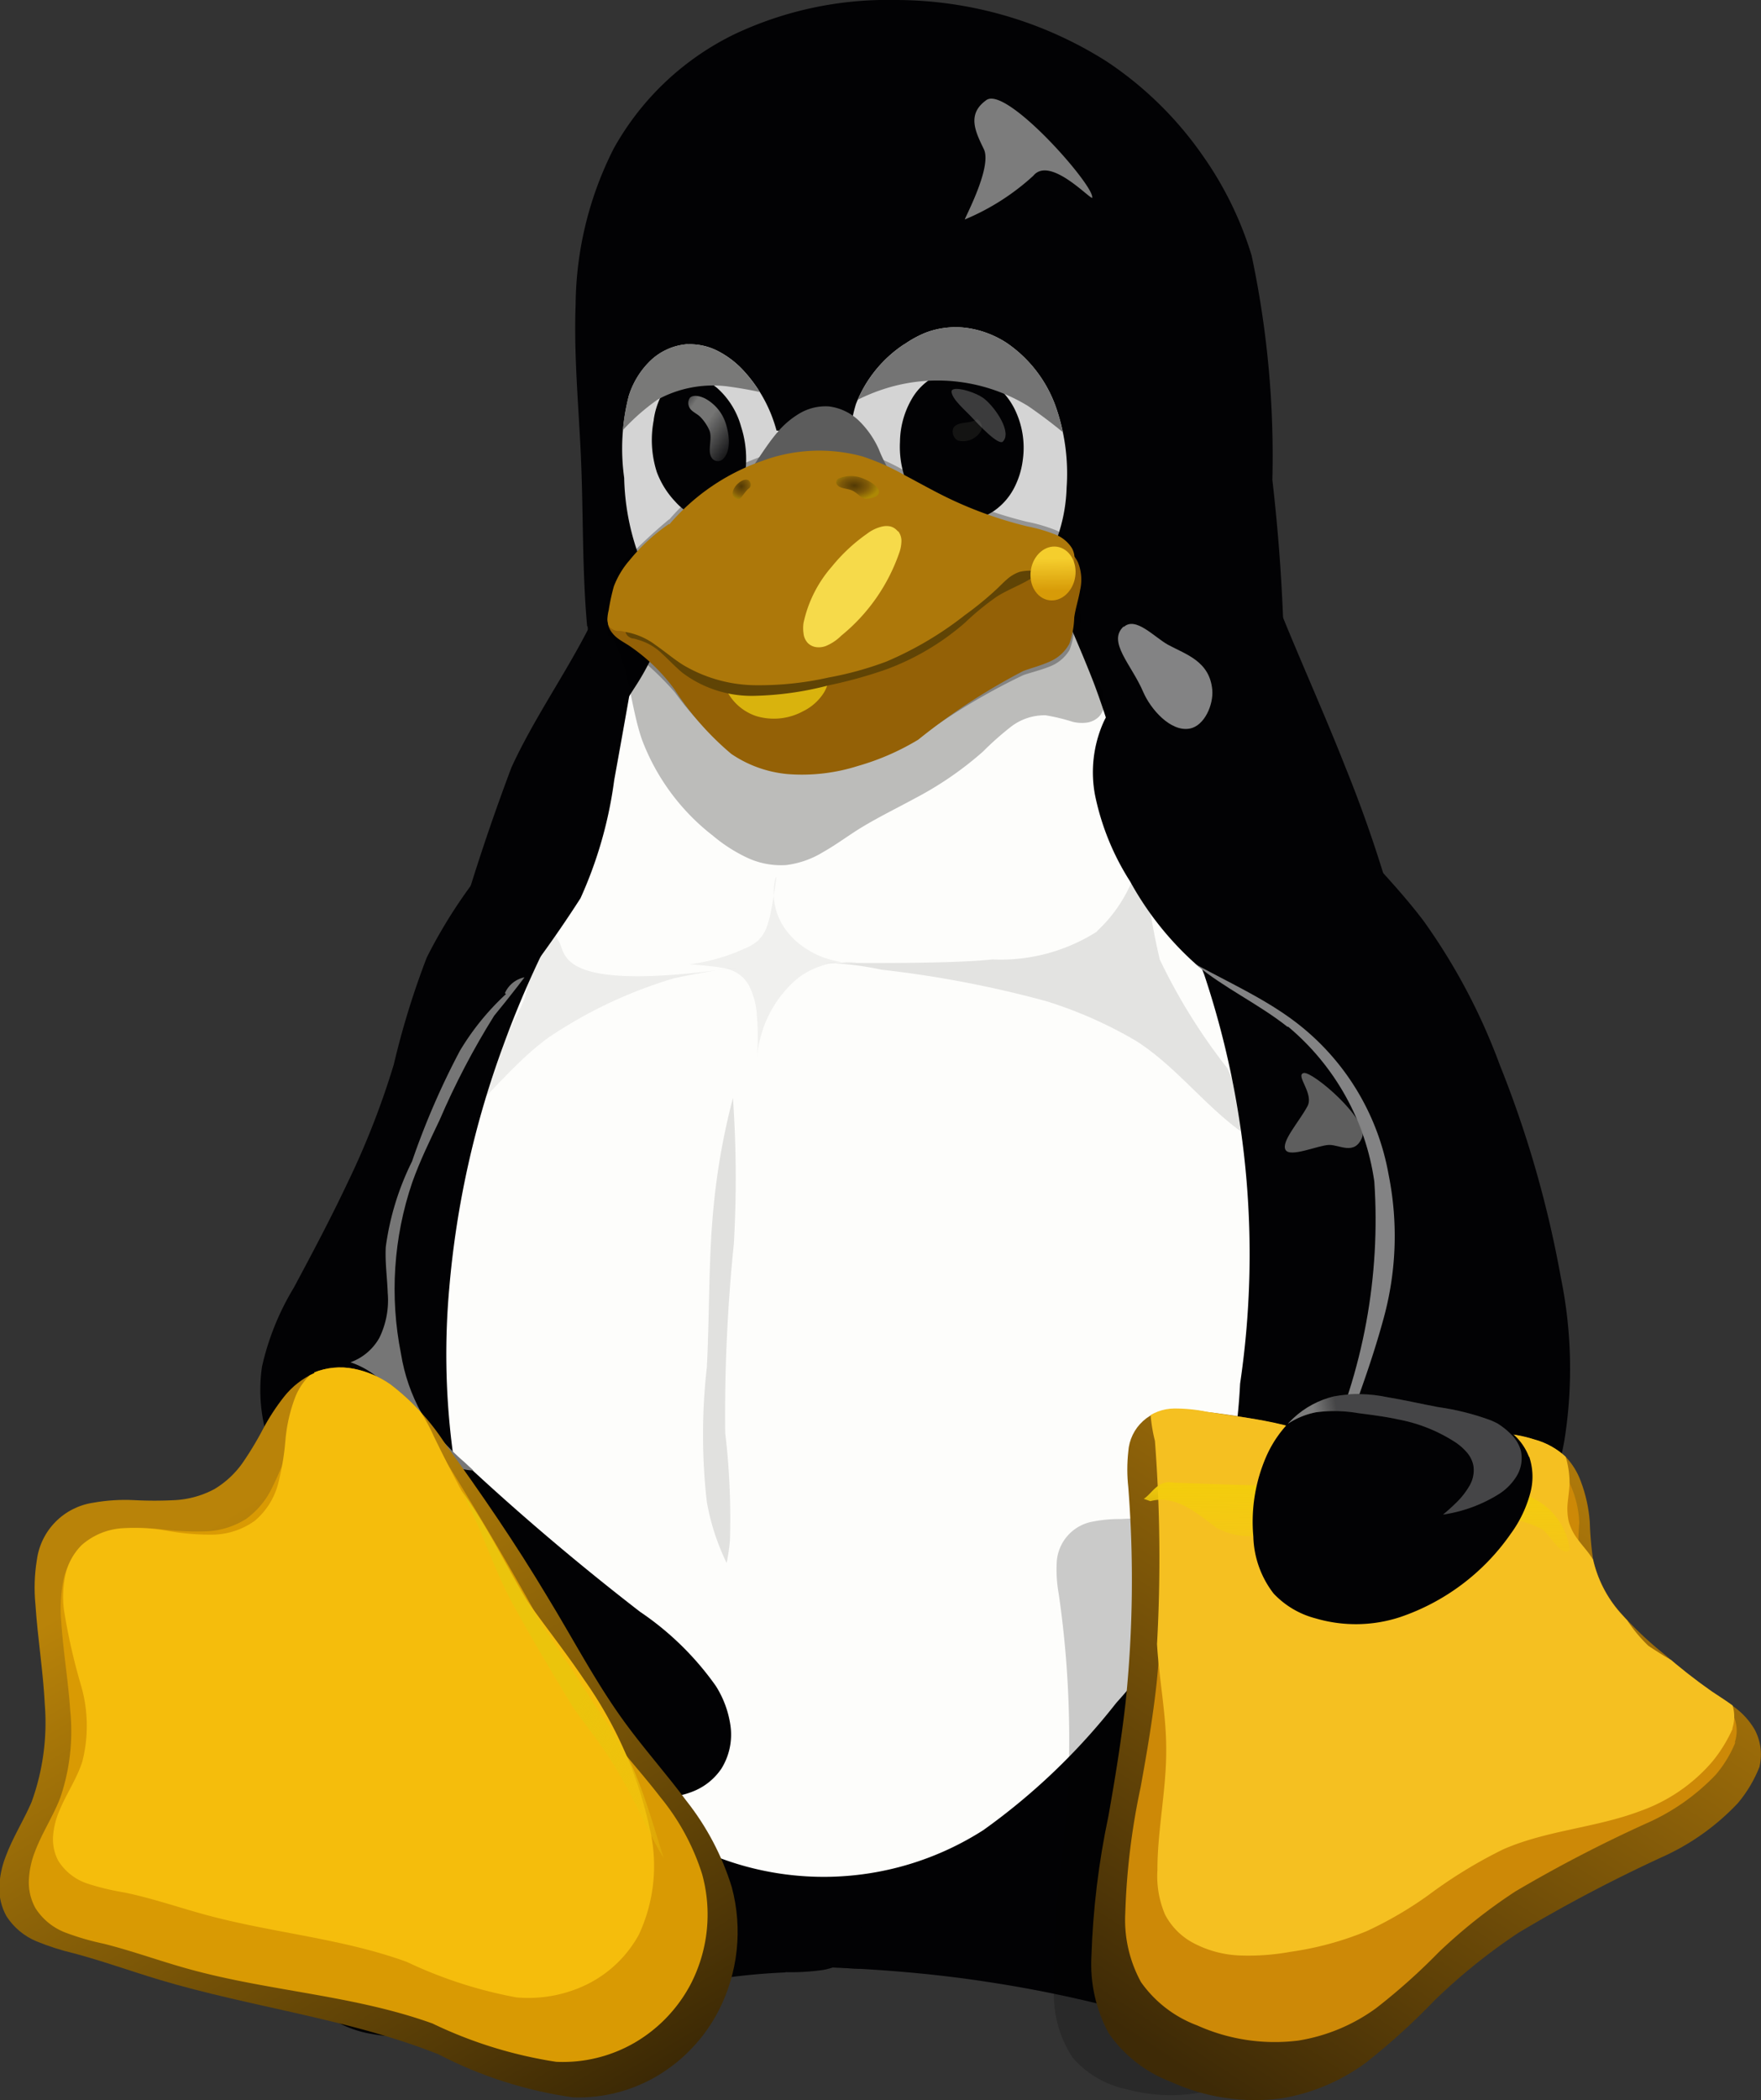 <svg id="icon_linux" xmlns="http://www.w3.org/2000/svg" xmlns:xlink="http://www.w3.org/1999/xlink" width="13.421" height="16" viewBox="0 0 13.421 16">
  <rect x="0" y="0" width="13.421" height="16" fill="#333333" stroke="none"/>
  <defs>
    <style>
      .cls-1 {
        fill: url(#radial-gradient);
      }

      .cls-2 {
        fill: url(#radial-gradient-2);
      }

      .cls-3, .cls-6, .cls-7 {
        fill: none;
      }

      .cls-3 {
        stroke: #c17d11;
        stroke-width: 1.009px;
      }

      .cls-4 {
        fill: url(#linear-gradient);
      }

      .cls-5 {
        fill: url(#linear-gradient-3);
      }

      .cls-6 {
        stroke: #ce5c00;
      }

      .cls-7 {
        stroke: #729fcf;
        stroke-width: 0.125px;
      }

      .cls-8 {
        fill: #402c07;
      }

      .cls-9 {
        fill: #020204;
      }

      .cls-10 {
        fill: #fdfdfb;
      }

      .cls-11 {
        fill: rgba(0,0,0,0.26);
      }

      .cls-12 {
        opacity: 0.3;
      }

      .cls-13 {
        fill: url(#radial-gradient-3);
      }

      .cls-14 {
        fill: url(#radial-gradient-4);
      }

      .cls-15 {
        fill: url(#radial-gradient-5);
      }

      .cls-16, .cls-46, .cls-47, .cls-53 {
        fill: #7c7c7c;
      }

      .cls-17 {
        fill: #141413;
      }

      .cls-18 {
        fill: url(#linear-gradient-4);
      }

      .cls-19 {
        clip-path: url(#clip-path);
      }

      .cls-20 {
        fill: url(#linear-gradient-5);
      }

      .cls-21 {
        fill: url(#linear-gradient-6);
      }

      .cls-22 {
        fill: url(#linear-gradient-7);
      }

      .cls-23 {
        fill: url(#linear-gradient-8);
      }

      .cls-24 {
        fill: url(#radial-gradient-6);
      }

      .cls-25 {
        fill: #d9b30d;
      }

      .cls-26 {
        fill: #604405;
      }

      .cls-27 {
        fill: url(#linear-gradient-9);
      }

      .cls-28 {
        fill: #f6da4a;
      }

      .cls-29, .cls-30 {
        opacity: 0.8;
      }

      .cls-29 {
        fill: url(#radial-gradient-7);
      }

      .cls-30 {
        fill: url(#radial-gradient-8);
      }

      .cls-31 {
        fill: url(#linear-gradient-10);
      }

      .cls-32 {
        clip-path: url(#clip-path-2);
      }

      .cls-33 {
        fill: url(#radial-gradient-9);
      }

      .cls-34 {
        clip-path: url(#clip-path-3);
      }

      .cls-35 {
        fill: #838384;
      }

      .cls-36, .cls-47 {
        opacity: 0.25;
      }

      .cls-36 {
        fill: url(#radial-gradient-10);
      }

      .cls-37 {
        opacity: 0.42;
        fill: url(#radial-gradient-11);
      }

      .cls-38, .cls-40 {
        opacity: 0.2;
      }

      .cls-38 {
        fill: url(#radial-gradient-12);
      }

      .cls-39 {
        opacity: 0.11;
      }

      .cls-40 {
        fill: url(#linear-gradient-11);
      }

      .cls-41 {
        clip-path: url(#clip-path-4);
      }

      .cls-42 {
        fill: #cd8907;
      }

      .cls-43 {
        clip-path: url(#clip-path-6);
      }

      .cls-44 {
        fill: #f5c021;
      }

      .cls-45 {
        fill: url(#linear-gradient-13);
      }

      .cls-46 {
        opacity: 0.75;
      }

      .cls-48 {
        opacity: 0.35;
        fill: url(#radial-gradient-13);
      }

      .cls-49 {
        clip-path: url(#clip-path-7);
      }

      .cls-50 {
        fill: url(#radial-gradient-15);
      }

      .cls-51 {
        fill: url(#linear-gradient-14);
      }

      .cls-52 {
        clip-path: url(#clip-path-9);
      }

      .cls-53 {
        opacity: 0.95;
      }

      .cls-54 {
        clip-path: url(#clip-path-10);
      }

      .cls-55 {
        fill: url(#linear-gradient-15);
      }

      .cls-56 {
        fill: #d99a03;
      }

      .cls-57 {
        fill: #f5bd0c;
      }

      .cls-58 {
        fill: url(#linear-gradient-16);
      }
    </style>
    <radialGradient id="radial-gradient" cx="0.518" cy="0.493" r="0.447" gradientTransform="matrix(1.257, -0.032, 0.046, 1.149, -1.342, 0.089)" gradientUnits="objectBoundingBox">
      <stop offset="0" stop-color="#fefefc"/>
      <stop offset="0.757" stop-color="#fefefc"/>
      <stop offset="1" stop-color="#d4d4d4"/>
    </radialGradient>
    <radialGradient id="radial-gradient-2" cx="0.515" cy="0.455" r="0.355" gradientTransform="matrix(1.6, -0.024, 0.058, 1.529, -5.106, -0.041)" xlink:href="#radial-gradient"/>
    <linearGradient id="linear-gradient" x1="0.143" y1="0.961" x2="0.699" y2="0.087" gradientUnits="objectBoundingBox">
      <stop offset="0" stop-color="#3e2a06"/>
      <stop offset="1" stop-color="#ad780a"/>
    </linearGradient>
    <linearGradient id="linear-gradient-3" x1="0.076" y1="1.064" x2="0.711" y2="-0.012" xlink:href="#linear-gradient"/>
    <radialGradient id="radial-gradient-3" cx="0.515" cy="0.455" r="0.355" gradientTransform="matrix(1.6, -0.024, 0.058, 1.529, -7.384, -0.094)" xlink:href="#radial-gradient"/>
    <radialGradient id="radial-gradient-4" cx="0.518" cy="0.493" r="0.447" gradientTransform="matrix(1.257, -0.032, 0.046, 1.149, -2.074, 0.139)" xlink:href="#radial-gradient"/>
    <radialGradient id="radial-gradient-5" cx="0.378" cy="0.528" r="0.59" gradientTransform="matrix(0.591, -0.588, 0.39, 0.734, 3.529, 5.95)" gradientUnits="objectBoundingBox">
      <stop offset="0" stop-color="#020204"/>
      <stop offset="0.734" stop-color="#020204"/>
      <stop offset="1" stop-color="#5c5c5c"/>
    </radialGradient>
    <linearGradient id="linear-gradient-4" x1="-12.752" y1="-0.043" x2="-11.79" y2="1.114" gradientUnits="objectBoundingBox">
      <stop offset="0" stop-color="#949494" stop-opacity="0.392"/>
      <stop offset="0.5" stop-color="#949494"/>
      <stop offset="1" stop-color="#949494" stop-opacity="0.392"/>
    </linearGradient>
    <clipPath id="clip-path">
      <path id="Path_17594" data-name="Path 17594" class="cls-1" d="M79.075,120.284a.964.964,0,0,0-.369.457,1.123,1.123,0,0,0,.03.738,1.224,1.224,0,0,0,.435.62.8.8,0,0,0,.356.138.65.65,0,0,0,.374-.065.721.721,0,0,0,.311-.341,1.248,1.248,0,0,0,.1-.455,1.537,1.537,0,0,0-.074-.59.991.991,0,0,0-.382-.511.747.747,0,0,0-.3-.114.644.644,0,0,0-.32.036.808.808,0,0,0-.162.089" transform="translate(-78.656 -120.153)"/>
    </clipPath>
    <linearGradient id="linear-gradient-5" x1="5.414" y1="0.472" x2="5.853" y2="0.833" gradientUnits="objectBoundingBox">
      <stop offset="0" stop-color="#747474"/>
      <stop offset="0.125" stop-color="#8c8c8c"/>
      <stop offset="0.25" stop-color="#a4a4a4"/>
      <stop offset="0.5" stop-color="#d4d4d4"/>
      <stop offset="0.619" stop-color="#d4d4d4"/>
      <stop offset="1" stop-color="#7c7c7c"/>
    </linearGradient>
    <linearGradient id="linear-gradient-6" x1="18.206" y1="0.667" x2="19.134" y2="1.616" gradientUnits="objectBoundingBox">
      <stop offset="0" stop-color="#646464" stop-opacity="0"/>
      <stop offset="0.306" stop-color="#646464" stop-opacity="0.584"/>
      <stop offset="0.47" stop-color="#646464"/>
      <stop offset="0.728" stop-color="#646464" stop-opacity="0.259"/>
      <stop offset="1" stop-color="#646464" stop-opacity="0"/>
    </linearGradient>
    <linearGradient id="linear-gradient-7" x1="19.477" y1="0.681" x2="20.412" y2="1.705" xlink:href="#linear-gradient-6"/>
    <linearGradient id="linear-gradient-8" x1="-0.1" y1="-0.231" x2="1.012" y2="1.007" gradientUnits="objectBoundingBox">
      <stop offset="0" stop-color="#757574" stop-opacity="0"/>
      <stop offset="0.263" stop-color="#757574"/>
      <stop offset="0.5" stop-color="#757574"/>
      <stop offset="1" stop-color="#757574" stop-opacity="0"/>
    </linearGradient>
    <radialGradient id="radial-gradient-6" cx="0.62" cy="0.184" r="1.043" gradientTransform="matrix(0.457, -0.382, 0.133, 0.649, 2.041, 2.005)" gradientUnits="objectBoundingBox">
      <stop offset="0" stop-color="#d2940a"/>
      <stop offset="0.751" stop-color="#d89c08"/>
      <stop offset="0.866" stop-color="#b67e07"/>
      <stop offset="1" stop-color="#946106"/>
    </radialGradient>
    <linearGradient id="linear-gradient-9" x1="3.502" y1="0.516" x2="4.438" y2="0.502" gradientUnits="objectBoundingBox">
      <stop offset="0" stop-color="#ad780a"/>
      <stop offset="0.12" stop-color="#d89e08"/>
      <stop offset="0.255" stop-color="#edb80b"/>
      <stop offset="0.392" stop-color="#ebc80d"/>
      <stop offset="0.527" stop-color="#f5d838"/>
      <stop offset="0.769" stop-color="#f6d811"/>
      <stop offset="1" stop-color="#f5cd31"/>
    </linearGradient>
    <radialGradient id="radial-gradient-7" cx="0.43" cy="0.441" r="1.086" gradientTransform="translate(0.204 0.166) scale(0.525 0.583)" gradientUnits="objectBoundingBox">
      <stop offset="0" stop-color="#3a2903"/>
      <stop offset="0.555" stop-color="#735208"/>
      <stop offset="1" stop-color="#ac8c04"/>
    </radialGradient>
    <radialGradient id="radial-gradient-8" cx="0.558" cy="0.394" r="0.613" gradientTransform="translate(-0.057 -0.03) scale(1.101 1.075)" xlink:href="#radial-gradient-7"/>
    <linearGradient id="linear-gradient-10" x1="0.449" y1="0.228" x2="0.533" y2="0.819" gradientUnits="objectBoundingBox">
      <stop offset="0" stop-color="#f5ce2d"/>
      <stop offset="1" stop-color="#d79b08"/>
    </linearGradient>
    <clipPath id="clip-path-2">
      <path id="Path_17607" data-name="Path 17607" class="cls-2" d="M46.316,122.353a.458.458,0,0,0-.282.126.638.638,0,0,0-.164.266,1.608,1.608,0,0,0-.036.626,1.845,1.845,0,0,0,.1.561.732.732,0,0,0,.152.24.523.523,0,0,0,.243.144.49.49,0,0,0,.264-.01.573.573,0,0,0,.227-.138.761.761,0,0,0,.192-.336,1.331,1.331,0,0,0,.044-.387,1.612,1.612,0,0,0-.075-.482,1.084,1.084,0,0,0-.246-.418.7.7,0,0,0-.189-.141.464.464,0,0,0-.229-.05" transform="translate(-45.82 -122.352)"/>
    </clipPath>
    <radialGradient id="radial-gradient-9" cx="0.588" cy="0.625" r="0.223" gradientTransform="matrix(0.458, -0.162, 0.07, 0.912, 1.931, 0.64)" gradientUnits="objectBoundingBox">
      <stop offset="0" stop-color="#c8c8c8"/>
      <stop offset="1" stop-color="#797978"/>
    </radialGradient>
    <clipPath id="clip-path-3">
      <path id="Path_17610" data-name="Path 17610" class="cls-3" d="M286.672,182.575a1.885,1.885,0,0,1,.657,1.18,4.321,4.321,0,0,1-.387,2.1,2.026,2.026,0,0,0-.118.413.679.679,0,0,0,.062.418.639.639,0,0,0,.382.29.917.917,0,0,0,.482.005,1.182,1.182,0,0,0,.432-.215,1.716,1.716,0,0,0,.6-1.053,3.453,3.453,0,0,0-.033-1.227,8.415,8.415,0,0,0-.465-1.617,4.593,4.593,0,0,0-.578-1.093c-.243-.323-.55-.6-.787-.923a5.42,5.42,0,0,0-.492-.679,1.012,1.012,0,0,0-.347-.236.669.669,0,0,0-.417-.029.6.6,0,0,0-.243.136.694.694,0,0,0-.162.224.936.936,0,0,0-.058.543,1.971,1.971,0,0,0,.268.66,2.349,2.349,0,0,0,.5.629c.216.18.478.3.7.476" transform="translate(-285.187 -179.886)"/>
    </clipPath>
    <radialGradient id="radial-gradient-10" cx="0.111" cy="0.515" r="0.573" gradientTransform="matrix(-1.08, 0, 0, 1.093, 27.448, -0.053)" gradientUnits="objectBoundingBox">
      <stop offset="0"/>
      <stop offset="1" stop-opacity="0.247"/>
    </radialGradient>
    <radialGradient id="radial-gradient-11" cx="0.47" cy="0.856" r="0.735" gradientTransform="translate(1.793 0.296) scale(0.693 0.763)" xlink:href="#radial-gradient-10"/>
    <radialGradient id="radial-gradient-12" cx="0.463" cy="0.984" r="0.468" gradientTransform="translate(-0.955 -0.093) scale(1.069 1.069)" xlink:href="#radial-gradient-10"/>
    <linearGradient id="linear-gradient-11" x1="4.626" y1="0.351" x2="4.679" y2="0.706" gradientUnits="objectBoundingBox">
      <stop offset="0"/>
      <stop offset="1" stop-opacity="0"/>
    </linearGradient>
    <clipPath id="clip-path-4">
      <path id="Path_17618" data-name="Path 17618" class="cls-4" d="M434.789,288.526a1,1,0,0,1-.166.28,1.812,1.812,0,0,1-.584.414,11.551,11.551,0,0,0-1.087.573,4.463,4.463,0,0,0-.641.516,5.129,5.129,0,0,1-.521.473,1.5,1.5,0,0,1-.648.274,1.554,1.554,0,0,1-.844-.128,1.012,1.012,0,0,1-.47-.368,1.1,1.1,0,0,1-.132-.586,6.1,6.1,0,0,1,.129-1.066c.052-.293.1-.587.133-.884a9.089,9.089,0,0,0,.019-1.624,1.234,1.234,0,0,1,0-.272.345.345,0,0,1,.352-.322,1.264,1.264,0,0,1,.25.021,5.281,5.281,0,0,1,.583.1c.121.032.238.074.358.107a1.645,1.645,0,0,0,.618.056,4.8,4.8,0,0,1,.662-.1.978.978,0,0,1,.271.047.577.577,0,0,1,.243.135.534.534,0,0,1,.111.181,1.1,1.1,0,0,1,.069.31,2.686,2.686,0,0,0,.024.281.922.922,0,0,0,.208.409,2.644,2.644,0,0,0,.336.319c.118.1.237.2.364.285.06.041.121.079.178.124a.562.562,0,0,1,.144.16.4.4,0,0,1,.04.285" transform="translate(-429.696 -285.807)"/>
    </clipPath>
    <clipPath id="clip-path-6">
      <path id="Path_17622" data-name="Path 17622" class="cls-5" d="M503.785,365.582a1.044,1.044,0,0,1-.166.28,1.757,1.757,0,0,1-.584.414,10.911,10.911,0,0,0-1.087.573,4.538,4.538,0,0,0-.641.516,5.27,5.27,0,0,1-.521.473,1.49,1.49,0,0,1-.649.274,1.57,1.57,0,0,1-.844-.128.98.98,0,0,1-.47-.368,1.139,1.139,0,0,1-.132-.586,5.828,5.828,0,0,1,.129-1.066c.053-.293.1-.587.133-.884a10.9,10.9,0,0,0,.019-1.624,1.325,1.325,0,0,1,.005-.272.413.413,0,0,1,.113-.238.361.361,0,0,1,.233-.088,1.218,1.218,0,0,1,.25.025c.195.032.392.052.584.1.121.031.238.074.358.107a1.633,1.633,0,0,0,.618.056,4.741,4.741,0,0,1,.662-.1,1,1,0,0,1,.271.047.567.567,0,0,1,.243.135.544.544,0,0,1,.111.181,1.09,1.09,0,0,1,.069.31c.008.094.007.189.024.281a.919.919,0,0,0,.21.415,2.64,2.64,0,0,0,.334.314,4.441,4.441,0,0,0,.364.285c.059.04.121.077.178.122a.537.537,0,0,1,.145.163.421.421,0,0,1,.04.285" transform="translate(-498.692 -362.86)"/>
    </clipPath>
    <linearGradient id="linear-gradient-13" x1="5.974" y1="0.141" x2="5.948" y2="1.571" gradientUnits="objectBoundingBox">
      <stop offset="0" stop-color="#f3cd0c"/>
      <stop offset="1" stop-color="#f3cd0c" stop-opacity="0"/>
    </linearGradient>
    <radialGradient id="radial-gradient-13" cx="0.446" cy="0.43" r="0.782" gradientTransform="matrix(0.827, 0.259, -0.233, 1.014, 1.748, -2.479)" gradientUnits="objectBoundingBox">
      <stop offset="0" stop-color="#110800"/>
      <stop offset="0.591" stop-color="#a65a00" stop-opacity="0.8"/>
      <stop offset="1" stop-color="#ff921e" stop-opacity="0"/>
    </radialGradient>
    <clipPath id="clip-path-7">
      <path id="Path_17630" data-name="Path 17630" class="cls-6" d="M352.607,277.7a.433.433,0,0,0-.117-.169.627.627,0,0,0-.176-.109,1.935,1.935,0,0,0-.4-.1c-.129-.024-.256-.054-.385-.075a1.05,1.05,0,0,0-.405-.007.691.691,0,0,0-.311.166.888.888,0,0,0-.206.289,1.246,1.246,0,0,0-.1.614.742.742,0,0,0,.154.433.671.671,0,0,0,.321.19,1.085,1.085,0,0,0,.641-.009,1.687,1.687,0,0,0,.846-.636.93.93,0,0,0,.151-.319.474.474,0,0,0-.01-.266" transform="translate(-350.501 -277.222)"/>
    </clipPath>
    <radialGradient id="radial-gradient-15" cx="0.858" cy="0.401" r="0.494" gradientTransform="matrix(0.429, 0.399, -0.086, 0.424, 0.363, -1.406)" gradientUnits="objectBoundingBox">
      <stop offset="0" stop-color="#7c7c7c"/>
      <stop offset="1" stop-color="#7c7c7c" stop-opacity="0.329"/>
    </radialGradient>
    <linearGradient id="linear-gradient-14" x1="0.23" y1="0.179" x2="0.316" y2="0.172" gradientTransform="matrix(1, 0, 0, 1, 0, 0)" xlink:href="#radial-gradient-15"/>
    <clipPath id="clip-path-9">
      <path id="Path_17635" data-name="Path 17635" class="cls-7" d="M203.409,184.612q-.23.3-.466.6-.251.319-.507.634a3.842,3.842,0,0,0-.558.822,6.275,6.275,0,0,0-.252.817,6.192,6.192,0,0,1-.352.9c-.128.271-.268.535-.41.8a2.007,2.007,0,0,0-.242.6,1.239,1.239,0,0,0,.032.511,2.362,2.362,0,0,0,.191.478,4.7,4.7,0,0,0,1.43,1.648,5.023,5.023,0,0,0,.862.5,1.323,1.323,0,0,0,.518.145.63.63,0,0,0,.264-.05.469.469,0,0,0,.205-.17.491.491,0,0,0,.069-.319.763.763,0,0,0-.113-.31,2.24,2.24,0,0,0-.578-.565c-.463-.358-.91-.736-1.338-1.135a1.75,1.75,0,0,1-.326-.371,1.389,1.389,0,0,1-.157-.454,2.518,2.518,0,0,1,.086-1.306c.058-.163.134-.318.208-.474a5.852,5.852,0,0,1,.416-.795,9.713,9.713,0,0,0,.658-.9,3.007,3.007,0,0,0,.257-.9q.059-.357.1-.716" transform="translate(-200.609 -184.612)"/>
    </clipPath>
    <clipPath id="clip-path-10">
      <path id="Path_17640" data-name="Path 17640" class="cls-8" d="M99.383,280.422a.535.535,0,0,1,.3-.028.741.741,0,0,1,.28.119,1.778,1.778,0,0,1,.414.447c.276.38.541.767.782,1.17.2.327.374.664.6.971.147.2.313.386.461.586a2.019,2.019,0,0,1,.345.656,1.316,1.316,0,0,1-.1.941,1.243,1.243,0,0,1-.459.492,1.183,1.183,0,0,1-.65.169,3.188,3.188,0,0,1-1.026-.328c-.683-.272-1.426-.358-2.13-.569-.216-.065-.429-.142-.647-.2a1.924,1.924,0,0,1-.287-.092.5.5,0,0,1-.228-.19.43.43,0,0,1-.055-.223.7.7,0,0,1,.046-.227c.053-.146.138-.278.2-.422a1.773,1.773,0,0,0,.1-.748c-.013-.253-.054-.5-.071-.757a1.31,1.31,0,0,1,.011-.339.508.508,0,0,1,.428-.435,1.375,1.375,0,0,1,.312-.02,2.989,2.989,0,0,0,.313,0,.719.719,0,0,0,.3-.084.707.707,0,0,0,.215-.2,2.483,2.483,0,0,0,.154-.255,1.633,1.633,0,0,1,.162-.249.617.617,0,0,1,.233-.181" transform="translate(-96.988 -280.384)"/>
    </clipPath>
    <linearGradient id="linear-gradient-15" x1="0.274" y1="0.224" x2="0.775" y2="1.074" gradientUnits="objectBoundingBox">
      <stop offset="0" stop-color="#b98309"/>
      <stop offset="1" stop-color="#382605"/>
    </linearGradient>
    <linearGradient id="linear-gradient-16" x1="0.576" y1="0.587" x2="1.147" y2="1.18" gradientUnits="objectBoundingBox">
      <stop offset="0" stop-color="#ebc40c"/>
      <stop offset="1" stop-color="#ebc40c" stop-opacity="0"/>
    </linearGradient>
  </defs>
  <path id="Path_17579" data-name="Path 17579" class="cls-9" d="M50.032,61.926c.167.418.353.826.518,1.245a10.045,10.045,0,0,1,.661,2.537,6.852,6.852,0,0,1-.182,2.628,6.3,6.3,0,0,1-1.407,2.489,4.092,4.092,0,0,1-2.718,1.5,3.455,3.455,0,0,1-1.926-.549,4.549,4.549,0,0,1-1.314-1.2,4.353,4.353,0,0,1-.756-1.717,4.874,4.874,0,0,1,.148-2.355c.166-.537.412-1.038.588-1.571a16.36,16.36,0,0,1,.552-1.756c.23-.5.575-.926.758-1.45a8.184,8.184,0,0,0,.228-.977,2.315,2.315,0,0,1,.362-.912,1.384,1.384,0,0,1,.932-.52,2.736,2.736,0,0,1,1.05.107,6.462,6.462,0,0,1,.81.27,2.479,2.479,0,0,1,.645.361,2.546,2.546,0,0,1,.631.853c.162.327.285.677.422,1.019Z" transform="translate(-40.298 -57.331)"/>
  <path id="Path_17580" data-name="Path 17580" class="cls-9" d="M117.316,237.292c.325.019.649.05.97.1q.424.064.841.166a6.439,6.439,0,0,0,1.317.253,1.428,1.428,0,0,0,.352-.028.782.782,0,0,0,.319-.146.747.747,0,0,0,.257-.448,1.111,1.111,0,0,0-.038-.521,4.326,4.326,0,0,0-.5-.926c-.1-.173-.195-.353-.306-.52a1.473,1.473,0,0,0-.414-.434,1.255,1.255,0,0,0-.8-.173,2.214,2.214,0,0,0-.79.256,2.009,2.009,0,0,0-.862.768c-.066.119-.114.247-.169.371a1.178,1.178,0,0,1-.216.343c-.106.109-.243.182-.352.287a.534.534,0,0,0-.13.184.318.318,0,0,0-.009.222.3.3,0,0,0,.089.126.426.426,0,0,0,.135.076A1.115,1.115,0,0,0,117.316,237.292Z" transform="translate(-110.755 -222.293)"/>
  <path id="Path_17581" data-name="Path 17581" class="cls-9" d="M49.662,15.026a4.914,4.914,0,0,0-.8.1q-.38.071-.756.161a6.062,6.062,0,0,1-1.281.23,1.522,1.522,0,0,1-.342-.027.813.813,0,0,1-.31-.131.668.668,0,0,1-.257-.407.928.928,0,0,1,.037-.473,3.972,3.972,0,0,1,.491-.845c.1-.157.188-.32.3-.473a1.37,1.37,0,0,1,.4-.4,1.308,1.308,0,0,1,.781-.158,2.178,2.178,0,0,1,.768.234,2.089,2.089,0,0,1,.839.7,6.991,6.991,0,0,0,.375.65,3.394,3.394,0,0,1,.266.313.433.433,0,0,1,.068.186.273.273,0,0,1-.05.189.307.307,0,0,1-.106.087.493.493,0,0,1-.135.045,1.727,1.727,0,0,1-.287.017ZM48.151,4.773c-.038-.416-.029-.835-.046-1.252-.016-.4-.057-.8-.042-1.2a2.671,2.671,0,0,1,.29-1.189,2.106,2.106,0,0,1,.92-.871A2.732,2.732,0,0,1,50.5,0a3.008,3.008,0,0,1,1.613.47,2.73,2.73,0,0,1,.729.715,2.659,2.659,0,0,1,.373.762,7.344,7.344,0,0,1,.158,1.708,14.111,14.111,0,0,1,.093,1.625.807.807,0,0,1-.079.344.618.618,0,0,1-.261.243,1.109,1.109,0,0,1-.358.107c-.249.035-.5.012-.756.033-.365.031-.712.154-1.074.2a7.452,7.452,0,0,1-1.307,0c-.175-.006-.35-.008-.523-.028a1.55,1.55,0,0,1-.5-.133.888.888,0,0,1-.254-.18.618.618,0,0,1-.152-.257,1.571,1.571,0,0,1-.019-.44c0-.135-.017-.269-.029-.4Z" transform="translate(-43.676 0)"/>
  <path id="Path_17582" data-name="Path 17582" class="cls-10" d="M59.471,81.632a.773.773,0,0,0-.1.266,1.7,1.7,0,0,0-.031.294,3.129,3.129,0,0,1-.04.59,1.954,1.954,0,0,1-.252.553,3.606,3.606,0,0,0-.44.956,2.04,2.04,0,0,0-.051.659,7.5,7.5,0,0,0-.508,1.108,7.088,7.088,0,0,0-.412,1.849,5.631,5.631,0,0,0,.274,2.307,3.847,3.847,0,0,0,.814,1.372,2.807,2.807,0,0,0,.594.478,2.257,2.257,0,0,0,2.388-.028,4.9,4.9,0,0,0,1.013-.969,4.129,4.129,0,0,0,.515-.707,4.592,4.592,0,0,0,.429-1.725,6.729,6.729,0,0,0-.274-3.118,3.526,3.526,0,0,0-.516-.893,5.69,5.69,0,0,0-.326-1.33c-.116-.3-.257-.594-.364-.9-.044-.127-.082-.256-.131-.38a1.176,1.176,0,0,0-.191-.338.771.771,0,0,0-.3-.21,1.1,1.1,0,0,0-.343-.071c-.232-.014-.465.023-.7.012a4.665,4.665,0,0,0-.554-.035.726.726,0,0,0-.271.069.564.564,0,0,0-.223.195Z" transform="translate(-54.213 -78.094)"/>
  <path id="Path_17583" data-name="Path 17583" class="cls-11" d="M-32.612,152.322a1.671,1.671,0,0,0,.542.734,1.189,1.189,0,0,0,.258.166.609.609,0,0,0,.3.057.705.705,0,0,0,.283-.1c.087-.049.169-.109.253-.163.145-.092.3-.166.452-.249a2.6,2.6,0,0,0,.511-.352,2.32,2.32,0,0,1,.213-.189.42.42,0,0,1,.265-.088,1.486,1.486,0,0,1,.207.05.3.3,0,0,0,.106.006.164.164,0,0,0,.094-.046.165.165,0,0,0,.042-.12.293.293,0,0,0-.037-.124,1.6,1.6,0,0,1-.13-.226.673.673,0,0,1-.017-.231.462.462,0,0,0-.035-.228.3.3,0,0,0-.125-.122.453.453,0,0,0-.17-.047,2.364,2.364,0,0,0-.354.018c-.157.009-.314-.011-.471,0-.2.012-.387.068-.583.069a4.348,4.348,0,0,0-.667-.038,1.741,1.741,0,0,0-.276.08.856.856,0,0,1-.281.056c-.109,0-.214-.039-.323-.047a.382.382,0,0,0-.161.019.225.225,0,0,0-.122.1.216.216,0,0,0-.023.09.325.325,0,0,0,.011.093,1.438,1.438,0,0,0,.066.175C-32.7,151.879-32.685,152.109-32.612,152.322Z" transform="translate(37.504 -146.689)"/>
  <path id="Path_17584" data-name="Path 17584" class="cls-12" d="M-54.421,142.75a2.266,2.266,0,0,1,.517.438,2.234,2.234,0,0,0,.431.451.95.95,0,0,0,.43.142,1.53,1.53,0,0,0,.536-.057,1.976,1.976,0,0,0,.459-.186,4.861,4.861,0,0,1,.8-.481c.065-.022.133-.038.2-.065a.3.3,0,0,0,.152-.126.566.566,0,0,0,.037-.181c.01-.065.033-.128.045-.193a.3.3,0,0,0-.017-.194.263.263,0,0,0-.124-.113.451.451,0,0,0-.171-.039,2.757,2.757,0,0,0-.353.033c-.156.013-.314-.005-.471,0-.2.005-.388.046-.583.055-.223.01-.445-.023-.667-.03a1.507,1.507,0,0,0-.288.014.739.739,0,0,0-.268.094,2.392,2.392,0,0,0-.213.168.609.609,0,0,1-.115.073.354.354,0,0,1-.134.035c-.024,0-.048,0-.072,0a.155.155,0,0,0-.1.057.132.132,0,0,0-.025.106Z" transform="translate(59.047 -137.914)"/>
  <path id="Path_17585" data-name="Path 17585" class="cls-13" d="M-32.684,113.353a.458.458,0,0,0-.282.126.638.638,0,0,0-.164.266,1.608,1.608,0,0,0-.036.626,1.845,1.845,0,0,0,.1.561.732.732,0,0,0,.152.24.523.523,0,0,0,.243.144.49.49,0,0,0,.264-.01.573.573,0,0,0,.227-.138.761.761,0,0,0,.192-.336,1.331,1.331,0,0,0,.044-.387,1.613,1.613,0,0,0-.075-.482,1.085,1.085,0,0,0-.246-.418.7.7,0,0,0-.189-.141.464.464,0,0,0-.229-.05Z" transform="translate(37.923 -110.731)"/>
  <path id="Path_17586" data-name="Path 17586" class="cls-14" d="M.075,111.284a.964.964,0,0,0-.369.457,1.123,1.123,0,0,0,.03.738,1.224,1.224,0,0,0,.435.62.8.8,0,0,0,.356.138.65.65,0,0,0,.374-.065.721.721,0,0,0,.311-.341,1.248,1.248,0,0,0,.1-.455,1.537,1.537,0,0,0-.074-.59.991.991,0,0,0-.382-.511.747.747,0,0,0-.3-.114.644.644,0,0,0-.32.036.808.808,0,0,0-.162.089Z" transform="translate(6.817 -108.662)"/>
  <path id="Path_17587" data-name="Path 17587" class="cls-12" d="M-32.862,133.181q-.158.131-.3.276a.5.5,0,0,0-.131.183,1.222,1.222,0,0,0-.028.2.463.463,0,0,0-.009.068.115.115,0,0,0,0,.034.075.075,0,0,0,.017.03.093.093,0,0,0,.051.025c.019,0,.038,0,.057.006a.526.526,0,0,1,.236.1c.071.049.137.106.209.153a1.093,1.093,0,0,0,.544.155,2.437,2.437,0,0,0,.568-.059,2.557,2.557,0,0,0,.438-.121,2.626,2.626,0,0,0,.6-.355,2.5,2.5,0,0,0,.244-.2c.026-.025.051-.051.078-.074a.285.285,0,0,1,.092-.054.345.345,0,0,1,.162,0,.6.6,0,0,0,.122.014.181.181,0,0,0,.06-.012.124.124,0,0,0,.05-.035.119.119,0,0,0,.026-.075.152.152,0,0,0-.022-.077.264.264,0,0,0-.124-.1,1.225,1.225,0,0,0-.213-.062,3.049,3.049,0,0,1-.639-.233c-.1-.05-.2-.106-.3-.159a1.762,1.762,0,0,0-.318-.141,1.25,1.25,0,0,0-.766.035,1.638,1.638,0,0,0-.706.483Z" transform="translate(37.963 -129.226)"/>
  <path id="Path_17588" data-name="Path 17588" class="cls-15" d="M-20.823,127.433c.1-.117.176-.26.276-.381a.66.66,0,0,1,.176-.154.39.39,0,0,1,.225-.055.4.4,0,0,1,.232.111.707.707,0,0,1,.149.214,1.115,1.115,0,0,0,.117.221,1.138,1.138,0,0,0,.2.172.572.572,0,0,1,.1.092.286.286,0,0,1,.058.119.248.248,0,0,1-.011.134.3.3,0,0,1-.074.112.437.437,0,0,1-.244.109,4.831,4.831,0,0,1-.542-.023c-.183.005-.362.07-.546.063a.485.485,0,0,1-.26-.078.329.329,0,0,1-.094-.1.271.271,0,0,1-.04-.13.3.3,0,0,1,.026-.127.479.479,0,0,1,.07-.111c.055-.068.123-.124.181-.19Z" transform="translate(26.462 -123.747)"/>
  <path id="Path_17589" data-name="Path 17589" class="cls-16" d="M317.631,104.519c-.151.107-.085.24-.02.374s-.143.519-.145.536a1.792,1.792,0,0,0,.522-.333c.133-.163.468.22.449.162C318.437,105.153,317.783,104.412,317.631,104.519Z" transform="translate(-310.113 -103.757)"/>
  <path id="Path_17590" data-name="Path 17590" class="cls-9" d="M128.592,52.806a.38.38,0,0,0-.174.058.458.458,0,0,0-.132.129.665.665,0,0,0-.106.351.739.739,0,0,0,.037.274.517.517,0,0,0,.154.228.446.446,0,0,0,.261.1.438.438,0,0,0,.269-.077.484.484,0,0,0,.148-.17.632.632,0,0,0,.067-.216.666.666,0,0,0-.064-.39.547.547,0,0,0-.291-.263A.411.411,0,0,0,128.592,52.806Z" transform="translate(-121.321 -49.98)"/>
  <path id="Path_17591" data-name="Path 17591" class="cls-17" d="M302.125,137.4c-.051.02-.132.007-.154.058a.077.077,0,0,0,.036.091.157.157,0,0,0,.18-.081.069.069,0,0,0-.032-.08C302.145,137.389,302.135,137.4,302.125,137.4Z" transform="translate(-294.707 -134.193)"/>
  <path id="Path_17592" data-name="Path 17592" class="cls-18" d="M302.387,133.467c.069-.068-.049-.25-.14-.325-.066-.054-.259-.11-.251-.052s.1.134.153.191S302.354,133.5,302.387,133.467Z" transform="translate(-294.744 -130.103)"/>
  <g id="Group_20159" data-name="Group 20159" class="cls-19" transform="translate(6.473 2.491)">
    <path id="Path_17593" data-name="Path 17593" class="cls-20" d="M74.064,105.352a1.4,1.4,0,0,1,.479-.26,1.322,1.322,0,0,1,1.084.134,3.812,3.812,0,0,1,.309.236,1.183,1.183,0,0,0,.333.2.476.476,0,0,0,.207.03.384.384,0,0,0,.176-.066.449.449,0,0,0,.129-.138.6.6,0,0,0,.075-.366,1.905,1.905,0,0,0-.284-.7,2.077,2.077,0,0,0-.118-.207,1.146,1.146,0,0,0-.589-.41,3.689,3.689,0,0,0-.716-.136,1.331,1.331,0,0,0-.325-.015,2.874,2.874,0,0,0-.361.1c-.057.015-.116.025-.173.042a.456.456,0,0,0-.159.076.384.384,0,0,0-.128.22.7.7,0,0,0,0,.258,2.719,2.719,0,0,1,.085.511c0,.119-.041.235-.037.354a.508.508,0,0,0,.015.1" transform="translate(-74.265 -104.624)"/>
  </g>
  <path id="Path_17595" data-name="Path 17595" class="cls-21" d="M15.23,105.125a.607.607,0,0,0-.074.116,1.042,1.042,0,0,1,.356.151,1.432,1.432,0,0,1,.479.568.588.588,0,0,0,.07-.094,1.445,1.445,0,0,0-.491-.592,1.049,1.049,0,0,0-.341-.149Z" transform="translate(-7.815 -102.99)"/>
  <path id="Path_17596" data-name="Path 17596" class="cls-22" d="M-26.087,107.08l-.042,0-.028,0a.764.764,0,0,1,.242.064,1,1,0,0,1,.273.186,1.394,1.394,0,0,1,.332.49,1.227,1.227,0,0,0-.122-.393,1.269,1.269,0,0,0-.092-.1,1,1,0,0,0-.273-.186A.747.747,0,0,0-26.087,107.08Z" transform="translate(31.29 -104.829)"/>
  <path id="Path_17597" data-name="Path 17597" class="cls-9" d="M92.718,54.028a.8.8,0,0,0,.023.4.665.665,0,0,0,.14.224.466.466,0,0,0,.137.106.254.254,0,0,0,.169.022.25.25,0,0,0,.131-.088.43.43,0,0,0,.072-.143.8.8,0,0,0-.007-.468.609.609,0,0,0-.179-.291.354.354,0,0,0-.145-.076.252.252,0,0,0-.162.013.279.279,0,0,0-.127.128.583.583,0,0,0-.053.175Z" transform="translate(-87.735 -50.831)"/>
  <path id="Path_17598" data-name="Path 17598" class="cls-23" d="M164.58,134.1c.014.037.062.051.089.081a.34.34,0,0,1,.066.1c.027.069-.027.172.029.221a.058.058,0,0,0,.07,0c.068-.061.053-.186.026-.273a.331.331,0,0,0-.158-.192c-.034-.017-.086-.032-.115-.007A.07.07,0,0,0,164.58,134.1Z" transform="translate(-159.328 -131.001)"/>
  <g id="Group_20160" data-name="Group 20160" transform="translate(4.627 3.429)">
    <path id="Path_17599" data-name="Path 17599" class="cls-24" d="M45.752,154.952a.16.16,0,0,0,.019.05.229.229,0,0,0,.063.066c.025.018.052.033.077.049a1.4,1.4,0,0,1,.35.337,2.2,2.2,0,0,0,.431.489.908.908,0,0,0,.43.154,1.41,1.41,0,0,0,.536-.062,1.893,1.893,0,0,0,.459-.2,4.81,4.81,0,0,1,.8-.523c.065-.024.133-.041.2-.071a.308.308,0,0,0,.152-.137.66.66,0,0,0,.037-.2c.01-.071.033-.139.045-.21a.353.353,0,0,0-.017-.211.272.272,0,0,0-.124-.123.421.421,0,0,0-.171-.042,2.536,2.536,0,0,0-.353.035c-.156.014-.314-.006-.471,0-.2.006-.388.05-.583.059-.223.011-.445-.024-.667-.033a1.38,1.38,0,0,0-.289.013.667.667,0,0,0-.268.1,2.549,2.549,0,0,0-.21.188.542.542,0,0,1-.116.079.3.3,0,0,1-.136.032.222.222,0,0,0-.072,0,.1.1,0,0,0-.038.024.222.222,0,0,0-.028.035A.621.621,0,0,0,45.752,154.952Z" transform="translate(-45.746 -153.629)"/>
    <path id="Path_17600" data-name="Path 17600" class="cls-25" d="M60.386,167.614a.391.391,0,0,0,.256.463A.466.466,0,0,0,61,168.04a.39.39,0,0,0,.158-.141.266.266,0,0,0,.036-.1.22.22,0,0,0-.011-.105.229.229,0,0,0-.068-.094.307.307,0,0,0-.1-.056.64.64,0,0,0-.232-.021,2.294,2.294,0,0,0-.352.044" transform="translate(-59.506 -166.051)"/>
    <path id="Path_17601" data-name="Path 17601" class="cls-26" d="M48.319,151.742c-.079.047-.155.1-.23.151a.281.281,0,0,0-.1.1.234.234,0,0,0-.018.1.858.858,0,0,1,0,.1c0,.023-.009.045-.01.068a.111.111,0,0,0,0,.034.071.071,0,0,0,.016.03.086.086,0,0,0,.038.022c.014,0,.029.006.043.01a.429.429,0,0,1,.183.106c.053.048.1.1.156.146a.877.877,0,0,0,.541.175,2.432,2.432,0,0,0,.572-.08,3.45,3.45,0,0,0,.438-.121,1.932,1.932,0,0,0,.6-.355,2.049,2.049,0,0,1,.244-.2c.079-.05.168-.083.248-.13a.163.163,0,0,0,.021-.014.062.062,0,0,0,.016-.019.058.058,0,0,0,0-.042.112.112,0,0,0-.021-.037.261.261,0,0,0-.034-.034.532.532,0,0,0-.308-.107c-.11-.009-.222,0-.331-.021a2.146,2.146,0,0,1-.3-.087,2.2,2.2,0,0,0-.318-.077,2.1,2.1,0,0,0-.766.019A2.238,2.238,0,0,0,48.319,151.742Z" transform="translate(-47.822 -150.912)"/>
    <path id="Path_17602" data-name="Path 17602" class="cls-27" d="M46.121,143.181a1.4,1.4,0,0,0-.3.276.657.657,0,0,0-.12.2,1.523,1.523,0,0,0-.039.181.338.338,0,0,0-.01.068.112.112,0,0,0,.005.034.077.077,0,0,0,.017.03.1.1,0,0,0,.051.025c.019,0,.038,0,.057.007a.532.532,0,0,1,.236.1c.071.049.137.106.21.152a1.1,1.1,0,0,0,.544.155,2.431,2.431,0,0,0,.568-.059,2.55,2.55,0,0,0,.438-.121,2.628,2.628,0,0,0,.6-.355,2.5,2.5,0,0,0,.244-.2c.026-.025.051-.051.078-.074a.285.285,0,0,1,.092-.054.345.345,0,0,1,.162,0,.6.6,0,0,0,.122.014.181.181,0,0,0,.06-.012.124.124,0,0,0,.05-.035.119.119,0,0,0,.026-.075.152.152,0,0,0-.022-.077.264.264,0,0,0-.124-.1,1.225,1.225,0,0,0-.213-.062,3.049,3.049,0,0,1-.639-.233c-.1-.05-.2-.106-.3-.159a1.764,1.764,0,0,0-.318-.141,1.25,1.25,0,0,0-.766.035,1.638,1.638,0,0,0-.706.483Z" transform="translate(-45.65 -142.618)"/>
    <path id="Path_17603" data-name="Path 17603" class="cls-28" d="M71.7,152.44a.106.106,0,0,0-.053-.035.142.142,0,0,0-.064,0,.3.3,0,0,0-.116.055,1.316,1.316,0,0,0-.268.25.955.955,0,0,0-.216.429.274.274,0,0,0,0,.081.125.125,0,0,0,.033.073.112.112,0,0,0,.064.031.154.154,0,0,0,.071-.008.357.357,0,0,0,.119-.079,1.406,1.406,0,0,0,.446-.642.288.288,0,0,0,.013-.078.121.121,0,0,0-.023-.074Z" transform="translate(-69.486 -151.823)"/>
    <path id="Path_17604" data-name="Path 17604" class="cls-29" d="M75.238,145.967c.014.044.084.037.125.058s.065.059.1.06.1-.013.1-.051-.067-.082-.114-.1a.241.241,0,0,0-.2,0C75.248,145.936,75.233,145.953,75.238,145.967Z" transform="translate(-73.491 -145.715)"/>
    <path id="Path_17605" data-name="Path 17605" class="cls-30" d="M61.972,146.437c-.052-.017-.139.075-.111.123.008.013.032.029.048.021s.044-.061.07-.079S61.992,146.444,61.972,146.437Z" transform="translate(-60.899 -146.21)"/>
    <ellipse id="Ellipse_160" data-name="Ellipse 160" class="cls-31" cx="0.171" cy="0.206" rx="0.171" ry="0.206" transform="translate(3.261 0.71) rotate(8.829)"/>
  </g>
  <g id="Group_20161" data-name="Group 20161" class="cls-32" transform="translate(4.742 2.621)">
    <path id="Path_17606" data-name="Path 17606" class="cls-33" d="M15.72,109.635a.883.883,0,0,1,.535-.1,3.229,3.229,0,0,1,.539.12,2.33,2.33,0,0,1,.385.126.672.672,0,0,1,.3.26c.011.019.02.038.032.057a.176.176,0,0,0,.042.049.094.094,0,0,0,.06.02.068.068,0,0,0,.031-.009.059.059,0,0,0,.022-.023.07.07,0,0,0,.007-.036.173.173,0,0,0-.007-.037,2.238,2.238,0,0,0-.229-.449c-.048-.089-.087-.183-.136-.271a1.728,1.728,0,0,0-.749-.7,2.575,2.575,0,0,0-1-.25,5.19,5.19,0,0,0-1.2.094,1.554,1.554,0,0,0-.5.151.681.681,0,0,0-.2.166.5.5,0,0,0-.105.236.51.51,0,0,0,.03.248.769.769,0,0,0,.127.216,3.19,3.19,0,0,0,.367.344,3.481,3.481,0,0,0,.381.328.8.8,0,0,0,.227.107.534.534,0,0,0,.249.012.581.581,0,0,0,.233-.112,1.268,1.268,0,0,0,.186-.183A1.625,1.625,0,0,1,15.72,109.635Z" transform="translate(-15.45 -109.212)"/>
  </g>
  <path id="Path_17608" data-name="Path 17608" class="cls-9" d="M164.443,104.634a1.889,1.889,0,0,1,.657,1.18,2.858,2.858,0,0,1-.061,1.07,8.721,8.721,0,0,1-.326,1.027,2.027,2.027,0,0,0-.118.413.684.684,0,0,0,.061.418.636.636,0,0,0,.382.29.918.918,0,0,0,.481.006,1.174,1.174,0,0,0,.432-.215,1.723,1.723,0,0,0,.6-1.051,3.465,3.465,0,0,0-.03-1.229,8.283,8.283,0,0,0-.465-1.617,4.631,4.631,0,0,0-.578-1.093c-.243-.323-.549-.6-.787-.923a5.5,5.5,0,0,0-.5-.68,1.013,1.013,0,0,0-.346-.236.659.659,0,0,0-.413-.028.652.652,0,0,0-.4.359.94.94,0,0,0-.061.544,1.942,1.942,0,0,0,.268.66,2.371,2.371,0,0,0,.5.629C163.962,104.339,164.224,104.458,164.443,104.634Z" transform="translate(-154.626 -96.814)"/>
  <g id="Group_20162" data-name="Group 20162" class="cls-34" transform="translate(8.332 5.132)">
    <path id="Path_17609" data-name="Path 17609" class="cls-35" d="M296.035,216.018c.029.028.059.056.09.081.22.18.338.383.561.559a2.237,2.237,0,0,1,.808,1.243,2.3,2.3,0,0,1-.108.967,14.833,14.833,0,0,1-.485,1.416c-.055.161.112.095.09.264a1.029,1.029,0,0,0,0,.251c0-.016,0-.033,0-.049a3.084,3.084,0,0,1,.175-.672c.149-.42.319-.832.437-1.263a2.369,2.369,0,0,0,.043-1.112,1.871,1.871,0,0,0-.732-1.18c-.271-.2-.592-.33-.881-.505Z" transform="translate(-295.395 -213.886)"/>
  </g>
  <path id="Path_17611" data-name="Path 17611" class="cls-36" d="M-82.33,201.98c.06.09-.037.4,1.36.2a4.817,4.817,0,0,0-.487.083,3.481,3.481,0,0,0-.956.453c-.25.184-.434.425-.663.631,0,0,.372-.68.465-.884s-.016-.2.058-.5a2.359,2.359,0,0,1,.253-.59S-82.448,201.8-82.33,201.98Z" transform="translate(86.589 -194.809)"/>
  <path id="Path_17612" data-name="Path 17612" class="cls-37" d="M-.078,190.429a1.368,1.368,0,0,1-.8.214c-.345.039-1.28.025-1.28.025a2.474,2.474,0,0,1,.435.053,8.32,8.32,0,0,1,1.256.24,3.259,3.259,0,0,1,.68.3c.3.189.517.484.8.69a1.02,1.02,0,0,0-.1-.479,4.444,4.444,0,0,1-.515-.828,5.62,5.62,0,0,1-.134-.893,1.1,1.1,0,0,1-.345.677Z" transform="translate(8.441 -183.334)"/>
  <path id="Path_17613" data-name="Path 17613" class="cls-38" d="M-22.837,194.04q-.016.129-.041.256a.71.71,0,0,1-.033.124.276.276,0,0,1-.07.106.371.371,0,0,1-.1.058,1.438,1.438,0,0,1-.419.119q.087.006.173.016a.77.77,0,0,1,.108.017.288.288,0,0,1,.1.045.27.27,0,0,1,.077.091.593.593,0,0,1,.057.231,1.878,1.878,0,0,1,0,.306.946.946,0,0,1,.042-.2.872.872,0,0,1,.184-.318.691.691,0,0,1,.11-.1.607.607,0,0,1,.427-.1.663.663,0,0,1-.425-.132.551.551,0,0,1-.152-.171.478.478,0,0,1-.044-.346Z" transform="translate(28.754 -187.357)"/>
  <path id="Path_17614" data-name="Path 17614" class="cls-39" d="M-22.16,228.08a5.235,5.235,0,0,0-.149.843c-.038.4-.029.807-.05,1.21a4.523,4.523,0,0,0,0,1.025,1.761,1.761,0,0,0,.151.465,1.582,1.582,0,0,0,.025-.17,5.564,5.564,0,0,0-.036-.822,12.805,12.805,0,0,1,.066-1.442,8.813,8.813,0,0,0-.007-1.108Z" transform="translate(27.746 -219.716)"/>
  <path id="Path_17615" data-name="Path 17615" class="cls-35" d="M37,157.5c-.128.116.06.291.149.5.055.128.208.307.356.278.111-.022.18-.182.17-.295-.02-.218-.2-.269-.337-.343-.106-.059-.247-.218-.337-.136Z" transform="translate(-28.436 -152.728)"/>
  <path id="Path_17616" data-name="Path 17616" class="cls-40" d="M21.237,298.483a.969.969,0,0,1-.124.26,1.791,1.791,0,0,1-.468.435c-.3.21-.606.4-.882.643a4.422,4.422,0,0,0-.51.529,5.092,5.092,0,0,1-.412.475,1.439,1.439,0,0,1-.53.326,1.285,1.285,0,0,1-.717.015.742.742,0,0,1-.416-.242.87.87,0,0,1-.143-.475,5.336,5.336,0,0,1,.049-.919c.027-.255.053-.511.063-.765a7.7,7.7,0,0,0-.075-1.373,1.038,1.038,0,0,1-.016-.229.334.334,0,0,1,.278-.323,1.059,1.059,0,0,1,.212-.019,4.34,4.34,0,0,1,.5,0c.1.009.2.028.307.038a1.385,1.385,0,0,0,.523-.043,4.344,4.344,0,0,1,.551-.185.807.807,0,0,1,.23,0,.434.434,0,0,1,.212.079.393.393,0,0,1,.1.137.863.863,0,0,1,.075.251,2.213,2.213,0,0,0,.036.233.685.685,0,0,0,.2.315,1.919,1.919,0,0,0,.3.22,3.376,3.376,0,0,0,.322.187c.052.026.106.049.157.079a.407.407,0,0,1,.13.114.323.323,0,0,1,.05.235" transform="translate(-9.003 -285.249)"/>
  <g id="Group_20163" data-name="Group 20163" class="cls-41" transform="translate(8.318 10.737)">
    <path id="Path_17617" data-name="Path 17617" class="cls-4" d="M434.789,288.526a1,1,0,0,1-.166.28,1.812,1.812,0,0,1-.584.414,11.551,11.551,0,0,0-1.087.573,4.463,4.463,0,0,0-.641.516,5.129,5.129,0,0,1-.521.473,1.5,1.5,0,0,1-.648.274,1.554,1.554,0,0,1-.844-.128,1.012,1.012,0,0,1-.47-.368,1.1,1.1,0,0,1-.132-.586,6.1,6.1,0,0,1,.129-1.066c.052-.293.1-.587.133-.884a9.089,9.089,0,0,0,.019-1.624,1.234,1.234,0,0,1,0-.272.345.345,0,0,1,.352-.322,1.264,1.264,0,0,1,.25.021,5.281,5.281,0,0,1,.583.1c.121.032.238.074.358.107a1.645,1.645,0,0,0,.618.056,4.8,4.8,0,0,1,.662-.1.978.978,0,0,1,.271.047.577.577,0,0,1,.243.135.534.534,0,0,1,.111.181,1.1,1.1,0,0,1,.069.31,2.686,2.686,0,0,0,.024.281.922.922,0,0,0,.208.409,2.644,2.644,0,0,0,.336.319c.118.1.237.2.364.285.06.041.121.079.178.124a.562.562,0,0,1,.144.16A.4.4,0,0,1,434.789,288.526Z" transform="translate(-429.696 -285.807)"/>
  </g>
  <g id="Group_20164" data-name="Group 20164" class="cls-41" transform="translate(8.318 10.737)">
    <path id="Path_17619" data-name="Path 17619" class="cls-42" d="M438.721,289.74a.9.9,0,0,1-.152.251,1.645,1.645,0,0,1-.533.372,10.46,10.46,0,0,0-.993.516,4.066,4.066,0,0,0-.585.464,4.7,4.7,0,0,1-.476.425,1.378,1.378,0,0,1-.592.247,1.441,1.441,0,0,1-.771-.115.916.916,0,0,1-.429-.33.986.986,0,0,1-.12-.526,5.349,5.349,0,0,1,.117-.959c.048-.264.093-.528.122-.794a8.344,8.344,0,0,0,.017-1.46,1.11,1.11,0,0,1,0-.244.313.313,0,0,1,.32-.29,1.162,1.162,0,0,1,.228.02,5.077,5.077,0,0,1,.533.091c.11.028.217.067.327.1a1.522,1.522,0,0,0,.564.051,4.4,4.4,0,0,1,.6-.094.915.915,0,0,1,.247.043.521.521,0,0,1,.222.122.5.5,0,0,1,.1.163.766.766,0,0,1,.063.278,2.6,2.6,0,0,0-.006.3.568.568,0,0,0,.089.225,1.8,1.8,0,0,0,.149.192,1.945,1.945,0,0,0,.33.334c.145.1.316.166.466.264a.443.443,0,0,1,.119.105.281.281,0,0,1,.037.256Z" transform="translate(-433.812 -287.207)"/>
  </g>
  <g id="Group_20165" data-name="Group 20165" class="cls-43" transform="translate(8.318 10.732)">
    <path id="Path_17621" data-name="Path 17621" class="cls-44" d="M510.742,361.09a1.1,1.1,0,0,1-.156.254,1.291,1.291,0,0,1-.548.376c-.34.129-.711.146-1.045.292a3.611,3.611,0,0,0-.572.35,2.885,2.885,0,0,1-.468.273,2.4,2.4,0,0,1-.582.158,1.782,1.782,0,0,1-.381.028.823.823,0,0,1-.368-.1.515.515,0,0,1-.207-.212.745.745,0,0,1-.058-.338c0-.309.069-.614.067-.923,0-.269-.055-.534-.07-.8a11.727,11.727,0,0,0-.016-1.547,1.228,1.228,0,0,1-.036-.245.354.354,0,0,1,.021-.121.224.224,0,0,1,.069-.1.2.2,0,0,1,.089-.038.3.3,0,0,1,.1,0,1.442,1.442,0,0,1,.187.054c.178.053.366.052.547.092.114.025.224.066.336.1a1.53,1.53,0,0,0,.579.051,4.452,4.452,0,0,1,.621-.095.977.977,0,0,1,.254.043.521.521,0,0,1,.228.123.536.536,0,0,1,.1.164.7.7,0,0,1,.065.281c0,.051-.008.1-.013.151a.459.459,0,0,0,.006.151.394.394,0,0,0,.066.134c.029.04.062.077.092.117a2.554,2.554,0,0,1,.209.363,1.132,1.132,0,0,0,.241.336,3.325,3.325,0,0,0,.479.266.408.408,0,0,1,.122.106.285.285,0,0,1,.05.124.294.294,0,0,1-.012.135Z" transform="translate(-505.854 -358.656)"/>
  </g>
  <path id="Path_17623" data-name="Path 17623" class="cls-45" d="M26.477,288.468c.193-.052.358.094.5.2a.515.515,0,0,0,.333.061c.184-.007.367.031.552.008.363-.031.718-.12,1.082-.135a.824.824,0,0,1,.52.081c.061.042.15.221.21.154a.508.508,0,0,0-.35-.419c-.146-.023-.294.017-.442,0-.438-.01-.873-.092-1.312-.068-.305,0-.611-.012-.916-.023-.12-.024-.162.082-.227.123" transform="translate(-17.71 -277.032)"/>
  <path id="Path_17624" data-name="Path 17624" class="cls-46" d="M182.686,152.285c.07-.011.5.357.443.493s-.17.054-.25.055-.3.1-.333.037.1-.208.166-.329C182.768,152.444,182.616,152.3,182.686,152.285Z" transform="translate(-172.749 -144.111)"/>
  <path id="Path_17625" data-name="Path 17625" class="cls-47" d="M77.658,111.811c-.007-.085-.128-.1-.182-.055s-.088.158-.049.205C77.491,112.038,77.668,111.927,77.658,111.811Z" transform="translate(-73.25 -105.723)"/>
  <path id="Path_17626" data-name="Path 17626" class="cls-48" d="M39.959,291.392a.314.314,0,0,0-.161-.142.544.544,0,0,0-.214-.037c-.146,0-.291.039-.437.027a2.426,2.426,0,0,1-.359-.086.762.762,0,0,0-.378-.008.556.556,0,0,0-.32.239.75.75,0,0,0-.1.341,2,2,0,0,0,.013.359,1.841,1.841,0,0,0,.039.257.682.682,0,0,0,.1.237.639.639,0,0,0,.3.217.831.831,0,0,0,.6-.01,1.649,1.649,0,0,0,.789-.726,1.546,1.546,0,0,0,.141-.364.677.677,0,0,0,.022-.153.325.325,0,0,0-.032-.15Z" transform="translate(-28.585 -279.763)"/>
  <path id="Path_17627" data-name="Path 17627" class="cls-48" d="M39.959,210.656a.3.3,0,0,0-.161-.1.733.733,0,0,0-.214-.026c-.146,0-.291.028-.437.019a3.223,3.223,0,0,1-.359-.062,1.046,1.046,0,0,0-.378-.006.574.574,0,0,0-.32.173.442.442,0,0,0-.1.247,1.046,1.046,0,0,0,.013.26.994.994,0,0,0,.039.186.44.44,0,0,0,.1.171.671.671,0,0,0,.3.157,1.131,1.131,0,0,0,.6-.008,1.565,1.565,0,0,0,.789-.525.958.958,0,0,0,.141-.263.365.365,0,0,0,.022-.111.182.182,0,0,0-.032-.109Z" transform="translate(-28.585 -199.06)"/>
  <path id="Path_17628" data-name="Path 17628" class="cls-9" d="M185.619,199.763a.433.433,0,0,0-.117-.169.626.626,0,0,0-.176-.109,1.939,1.939,0,0,0-.4-.1c-.129-.024-.256-.053-.385-.075a1.051,1.051,0,0,0-.405-.007.691.691,0,0,0-.311.166.888.888,0,0,0-.206.289,1.246,1.246,0,0,0-.1.614.741.741,0,0,0,.154.433.671.671,0,0,0,.321.19,1.085,1.085,0,0,0,.641-.009,1.687,1.687,0,0,0,.846-.636.931.931,0,0,0,.151-.319.474.474,0,0,0-.01-.266Z" transform="translate(-173.967 -188.666)"/>
  <g id="Group_20166" data-name="Group 20166" class="cls-49" transform="translate(9.546 10.619)">
    <path id="Path_17629" data-name="Path 17629" class="cls-50" d="M351.16,276.432a.786.786,0,0,0-.1.011.722.722,0,0,0-.6.767.66.66,0,0,1,.081-.293.6.6,0,0,1,.409-.3,1.061,1.061,0,0,1,.321.006c.1.013.205.026.306.048a1.209,1.209,0,0,1,.441.177.43.43,0,0,1,.083.074.219.219,0,0,1,.05.1.234.234,0,0,1-.031.157.592.592,0,0,1-.1.127q-.048.047-.1.09a1.107,1.107,0,0,0,.43-.159.428.428,0,0,0,.133-.138.263.263,0,0,0,.03-.188.274.274,0,0,0-.063-.114.554.554,0,0,0-.1-.085,1.181,1.181,0,0,0-.535-.2q-.184-.034-.371-.057a1.64,1.64,0,0,0-.293-.017Z" transform="translate(-350.468 -276.477)"/>
  </g>
  <g id="Group_20167" data-name="Group 20167" class="cls-49" transform="translate(9.546 10.619)">
    <path id="Path_17631" data-name="Path 17631" class="cls-51" d="M351.16,276.432a.786.786,0,0,0-.1.011.722.722,0,0,0-.6.767.66.66,0,0,1,.081-.293.6.6,0,0,1,.409-.3,1.061,1.061,0,0,1,.321.006c.1.013.205.026.306.048a1.209,1.209,0,0,1,.441.177.43.43,0,0,1,.083.074.219.219,0,0,1,.05.1.234.234,0,0,1-.031.157.592.592,0,0,1-.1.127q-.048.047-.1.09a1.107,1.107,0,0,0,.43-.159.428.428,0,0,0,.133-.138.263.263,0,0,0,.03-.188.274.274,0,0,0-.063-.114.554.554,0,0,0-.1-.085,1.181,1.181,0,0,0-.535-.2q-.184-.034-.371-.057a1.64,1.64,0,0,0-.293-.017Z" transform="translate(-350.468 -276.477)"/>
  </g>
  <path id="Path_17633" data-name="Path 17633" class="cls-9" d="M36.447,106.487l-.492.616c-.169.212-.337.424-.507.634a3.877,3.877,0,0,0-.558.822,6.26,6.26,0,0,0-.252.817,6.189,6.189,0,0,1-.352.9c-.128.271-.268.535-.41.8a2.005,2.005,0,0,0-.242.6,1.239,1.239,0,0,0,.032.511,2.362,2.362,0,0,0,.191.478,4.7,4.7,0,0,0,1.43,1.648,5.024,5.024,0,0,0,.862.5,1.323,1.323,0,0,0,.518.145.632.632,0,0,0,.264-.05.469.469,0,0,0,.205-.17.491.491,0,0,0,.069-.319.763.763,0,0,0-.113-.31,2.24,2.24,0,0,0-.578-.565c-.463-.358-.91-.736-1.338-1.135a1.749,1.749,0,0,1-.326-.371,1.389,1.389,0,0,1-.157-.454,2.518,2.518,0,0,1,.086-1.306c.058-.163.134-.318.208-.474a5.807,5.807,0,0,1,.416-.795,9.3,9.3,0,0,0,.658-.9,3.188,3.188,0,0,0,.257-.9Q36.383,106.851,36.447,106.487Z" transform="translate(-31.637 -101.266)"/>
  <g id="Group_20168" data-name="Group 20168" class="cls-52" transform="translate(1.984 5.232)">
    <path id="Path_17634" data-name="Path 17634" class="cls-53" d="M213.488,222.285a1.947,1.947,0,0,0-.351.432,5.869,5.869,0,0,0-.365.843,2.081,2.081,0,0,0-.2.652c-.006.117.011.234.015.351a.65.65,0,0,1-.064.341.413.413,0,0,1-.22.186.653.653,0,0,1,.315.228c.066.088.108.192.165.286a.757.757,0,0,0,.174.2.5.5,0,0,0,.243.107.428.428,0,0,0,.34-.109,7.983,7.983,0,0,1,.3-3.175.9.9,0,0,0,.045-.2.283.283,0,0,0-.049-.192.208.208,0,0,0-.356.043Z" transform="translate(-211.616 -219.944)"/>
  </g>
  <g id="Group_20169" data-name="Group 20169" class="cls-54" transform="translate(0 10.417)">
    <path id="Path_17636" data-name="Path 17636" class="cls-55" d="M99.383,280.422a.535.535,0,0,1,.3-.028.741.741,0,0,1,.28.119,1.778,1.778,0,0,1,.414.447c.276.38.541.767.782,1.17.2.327.374.664.6.971.147.2.313.386.461.586a2.019,2.019,0,0,1,.345.656,1.316,1.316,0,0,1-.1.941,1.243,1.243,0,0,1-.459.492,1.183,1.183,0,0,1-.65.169,3.188,3.188,0,0,1-1.026-.328c-.683-.272-1.426-.358-2.13-.569-.216-.065-.429-.142-.647-.2a1.924,1.924,0,0,1-.287-.092.5.5,0,0,1-.228-.19.43.43,0,0,1-.055-.223.7.7,0,0,1,.046-.227c.053-.146.138-.278.2-.422a1.773,1.773,0,0,0,.1-.748c-.013-.253-.054-.5-.071-.757a1.31,1.31,0,0,1,.011-.339.508.508,0,0,1,.428-.435,1.375,1.375,0,0,1,.312-.02,2.989,2.989,0,0,0,.313,0,.719.719,0,0,0,.3-.084.707.707,0,0,0,.215-.2,2.483,2.483,0,0,0,.154-.255,1.633,1.633,0,0,1,.162-.249.617.617,0,0,1,.233-.181Z" transform="translate(-96.988 -280.384)"/>
    <path id="Path_17637" data-name="Path 17637" class="cls-56" d="M103.114,283.294a.462.462,0,0,1,.273-.018.64.64,0,0,1,.247.121,1.562,1.562,0,0,1,.345.429c.234.38.463.763.68,1.155a7.659,7.659,0,0,0,.522.866c.134.18.286.344.422.521a1.76,1.76,0,0,1,.318.586,1.155,1.155,0,0,1-.088.84,1.12,1.12,0,0,1-.424.443,1.092,1.092,0,0,1-.6.147,3.329,3.329,0,0,1-.943-.292c-.6-.216-1.242-.245-1.854-.414-.219-.06-.433-.139-.653-.194a1.981,1.981,0,0,1-.289-.084.469.469,0,0,1-.23-.187.407.407,0,0,1-.05-.216.677.677,0,0,1,.048-.218c.053-.14.137-.266.191-.406a1.565,1.565,0,0,0,.076-.668c-.015-.226-.054-.449-.068-.675a1.149,1.149,0,0,1,.013-.3.518.518,0,0,1,.135-.266.527.527,0,0,1,.294-.136,1.368,1.368,0,0,1,.328,0,2.207,2.207,0,0,0,.328.015.616.616,0,0,0,.311-.095.623.623,0,0,0,.191-.224,2.387,2.387,0,0,0,.117-.272,1.289,1.289,0,0,1,.131-.266.514.514,0,0,1,.225-.191" transform="translate(-100.57 -283.094)"/>
    <path id="Path_17638" data-name="Path 17638" class="cls-57" d="M105.875,275.541a.426.426,0,0,1,.272-.031.582.582,0,0,1,.248.121,1.354,1.354,0,0,1,.32.445,12.11,12.11,0,0,0,.61,1.108c.169.256.365.494.536.748a3.1,3.1,0,0,1,.5,1.13,1.237,1.237,0,0,1-.081.815.909.909,0,0,1-.393.378,1.018,1.018,0,0,1-.542.1,3.373,3.373,0,0,1-.833-.27c-.488-.178-1.016-.22-1.519-.355-.212-.057-.42-.13-.634-.174a1.883,1.883,0,0,1-.282-.068.414.414,0,0,1-.222-.174.351.351,0,0,1-.039-.195.616.616,0,0,1,.051-.194c.052-.124.13-.237.171-.365a1.1,1.1,0,0,0-.01-.583,4.621,4.621,0,0,1-.13-.576.8.8,0,0,1,.011-.262.461.461,0,0,1,.124-.229.519.519,0,0,1,.312-.129,1.446,1.446,0,0,1,.343.02,1.833,1.833,0,0,0,.343.029.562.562,0,0,0,.322-.106.55.55,0,0,0,.177-.28,1.938,1.938,0,0,0,.056-.33,1.211,1.211,0,0,1,.073-.326.476.476,0,0,1,.217-.249Z" transform="translate(-103.411 -275.556)"/>
    <path id="Path_17639" data-name="Path 17639" class="cls-58" d="M156.407,295.969c.154.278.248.6.4.878.14.258.3.524.443.762.063.106.211.269.361.521.136.229.273.549.349.656-.044-.126-.135-.463-.242-.7a3.366,3.366,0,0,0-.291-.474c-.143-.238-.3-.452-.443-.679-.2-.313-.356-.663-.577-.961Z" transform="translate(-152.901 -295.049)"/>
  </g>
</svg>
